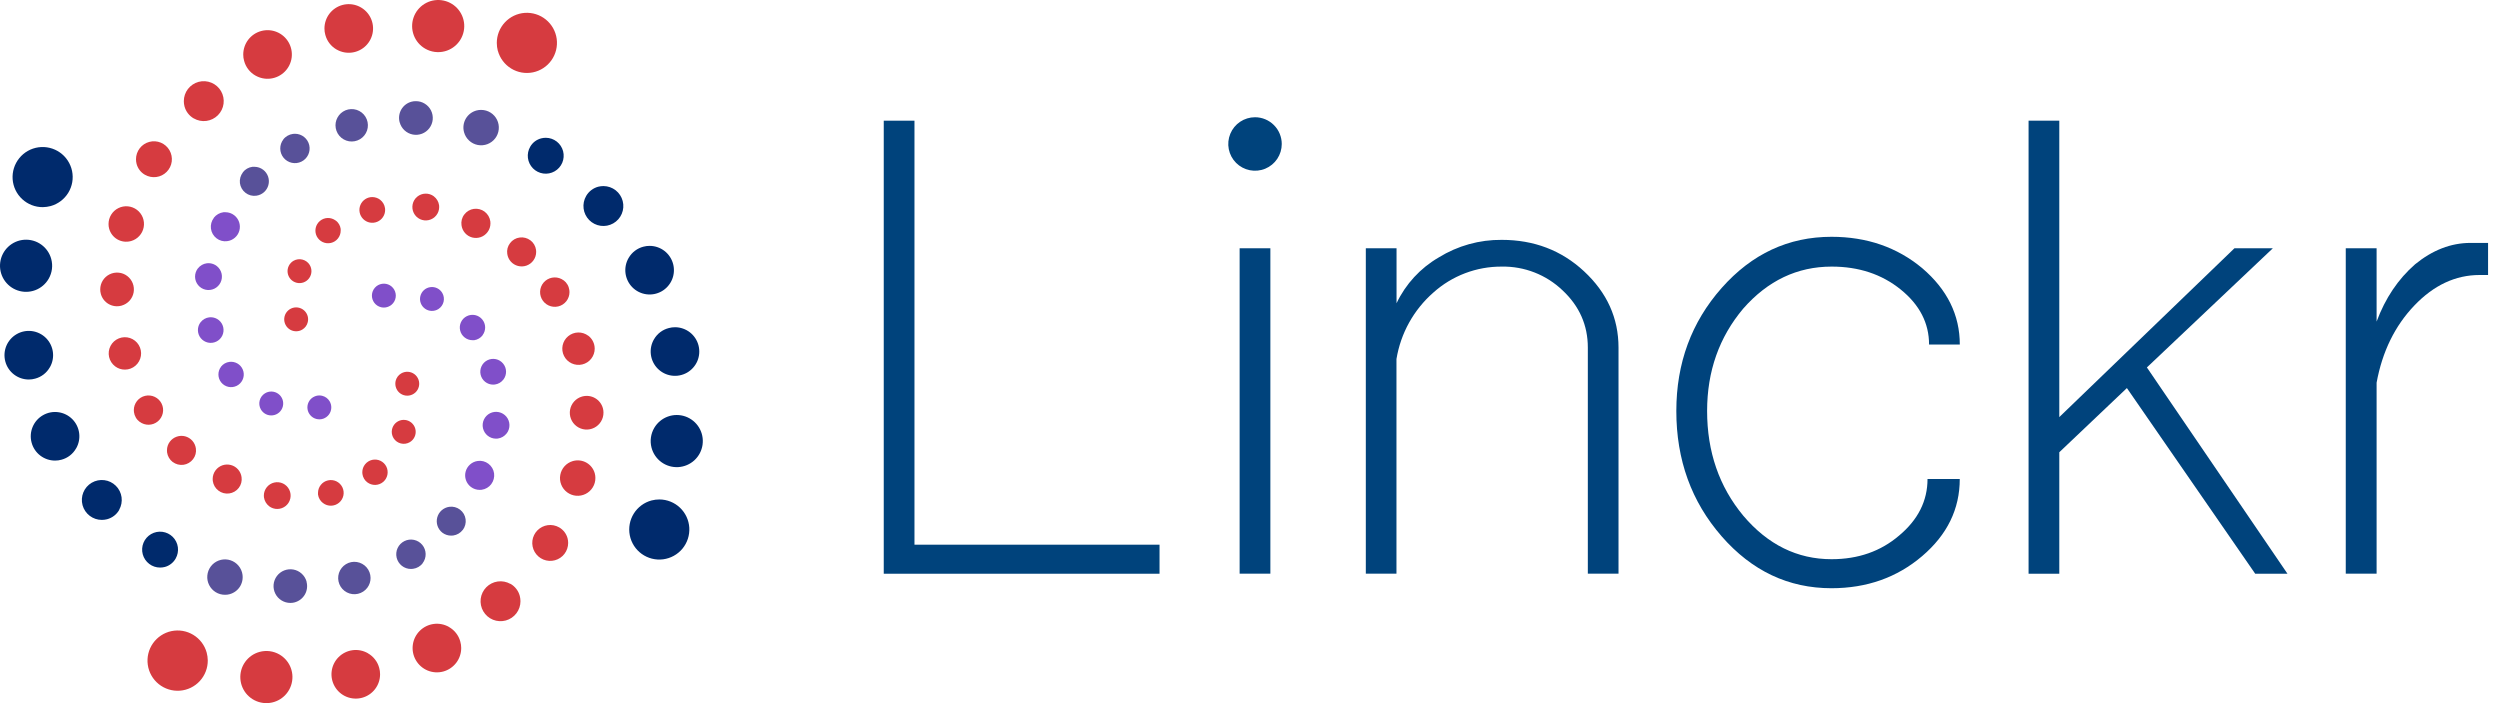 <svg width="128" height="36" viewBox="0 0 128 36" fill="none" xmlns="http://www.w3.org/2000/svg">
<path d="M10.581 33.408C10.617 33.539 10.636 33.675 10.638 33.811C10.641 34.203 10.495 34.581 10.23 34.869C9.965 35.157 9.6 35.334 9.209 35.363C8.819 35.392 8.432 35.271 8.127 35.026C7.822 34.78 7.622 34.428 7.567 34.04C7.512 33.652 7.607 33.258 7.832 32.937C8.057 32.617 8.395 32.394 8.778 32.313C9.162 32.233 9.561 32.301 9.896 32.505C10.231 32.708 10.476 33.031 10.581 33.408Z" fill="#D63B40"/>
<path d="M14.305 33.508C14.572 33.663 14.778 33.904 14.887 34.193C14.997 34.482 15.002 34.8 14.903 35.092C14.805 35.385 14.608 35.634 14.346 35.798C14.084 35.961 13.773 36.029 13.467 35.989C13.161 35.949 12.878 35.804 12.666 35.58C12.455 35.355 12.328 35.063 12.307 34.755C12.286 34.447 12.373 34.141 12.552 33.89C12.732 33.639 12.992 33.457 13.291 33.377C13.46 33.331 13.637 33.319 13.811 33.341C13.985 33.364 14.153 33.421 14.305 33.508Z" fill="#D63B40"/>
<path d="M18.835 33.447C18.977 33.527 19.101 33.634 19.2 33.763C19.3 33.891 19.373 34.038 19.415 34.195C19.445 34.301 19.46 34.41 19.46 34.52C19.461 34.794 19.372 35.061 19.205 35.279C19.039 35.497 18.806 35.654 18.541 35.725C18.276 35.797 17.995 35.779 17.742 35.675C17.488 35.571 17.276 35.385 17.139 35.148C17.002 34.911 16.946 34.635 16.982 34.363C17.017 34.091 17.141 33.839 17.335 33.645C17.529 33.451 17.781 33.326 18.053 33.29C18.325 33.254 18.601 33.309 18.838 33.446L18.835 33.447Z" fill="#D63B40"/>
<path d="M22.989 32.103C23.13 32.183 23.254 32.29 23.354 32.419C23.453 32.547 23.526 32.694 23.568 32.851C23.599 32.957 23.614 33.067 23.614 33.177C23.615 33.451 23.525 33.718 23.359 33.935C23.192 34.153 22.959 34.31 22.694 34.382C22.43 34.453 22.149 34.435 21.895 34.331C21.642 34.226 21.43 34.041 21.293 33.804C21.155 33.567 21.1 33.291 21.136 33.019C21.171 32.747 21.295 32.495 21.489 32.301C21.683 32.107 21.935 31.982 22.207 31.946C22.478 31.91 22.754 31.965 22.992 32.102L22.989 32.103Z" fill="#D63B40"/>
<path d="M26.134 29.89C26.252 29.957 26.354 30.046 26.436 30.153C26.519 30.26 26.579 30.382 26.613 30.512C26.635 30.6 26.647 30.689 26.648 30.779C26.649 31.004 26.576 31.223 26.44 31.401C26.304 31.58 26.113 31.709 25.896 31.769C25.679 31.828 25.449 31.814 25.241 31.73C25.033 31.645 24.858 31.494 24.745 31.3C24.631 31.106 24.585 30.88 24.612 30.657C24.64 30.434 24.741 30.227 24.898 30.067C25.056 29.907 25.262 29.803 25.484 29.772C25.707 29.741 25.933 29.784 26.129 29.894L26.134 29.89Z" fill="#D63B40"/>
<path d="M28.628 27.001C28.733 27.061 28.825 27.141 28.899 27.237C28.973 27.332 29.027 27.442 29.059 27.558C29.079 27.637 29.09 27.717 29.09 27.798C29.09 28 29.023 28.197 28.901 28.357C28.778 28.518 28.605 28.634 28.41 28.686C28.215 28.739 28.008 28.726 27.821 28.649C27.634 28.572 27.478 28.435 27.376 28.261C27.275 28.086 27.234 27.882 27.259 27.682C27.285 27.481 27.377 27.295 27.519 27.151C27.662 27.008 27.847 26.916 28.048 26.888C28.248 26.861 28.452 26.901 28.627 27.001H28.628Z" fill="#D63B40"/>
<path d="M30.453 24.237C30.474 24.314 30.485 24.394 30.484 24.474C30.485 24.643 30.439 24.808 30.35 24.952C30.262 25.096 30.136 25.212 29.985 25.288C29.835 25.364 29.666 25.396 29.498 25.382C29.33 25.367 29.17 25.306 29.035 25.205C28.9 25.104 28.795 24.967 28.734 24.81C28.672 24.653 28.655 24.482 28.686 24.317C28.716 24.151 28.792 23.996 28.905 23.871C29.018 23.746 29.163 23.655 29.325 23.608L29.347 23.602C29.578 23.54 29.824 23.572 30.031 23.691C30.238 23.81 30.39 24.006 30.453 24.237Z" fill="#D63B40"/>
<path d="M30.868 20.901C30.889 20.975 30.899 21.051 30.898 21.128C30.899 21.288 30.855 21.445 30.771 21.582C30.688 21.719 30.567 21.83 30.424 21.902C30.281 21.974 30.12 22.005 29.961 21.991C29.801 21.977 29.648 21.918 29.52 21.822C29.391 21.726 29.292 21.596 29.234 21.447C29.175 21.297 29.16 21.135 29.188 20.977C29.217 20.819 29.29 20.673 29.397 20.554C29.505 20.435 29.643 20.348 29.798 20.304L29.817 20.299C30.037 20.24 30.27 20.27 30.467 20.383C30.664 20.496 30.808 20.682 30.868 20.901Z" fill="#D63B40"/>
<path d="M30.119 17.187C30.206 17.253 30.28 17.336 30.335 17.431C30.39 17.525 30.426 17.63 30.441 17.738C30.446 17.776 30.449 17.813 30.449 17.851C30.449 18.038 30.386 18.22 30.27 18.367C30.155 18.514 29.992 18.617 29.81 18.66C29.628 18.703 29.437 18.683 29.268 18.604C29.098 18.525 28.96 18.391 28.877 18.223C28.793 18.056 28.769 17.865 28.807 17.682C28.846 17.499 28.945 17.334 29.089 17.215C29.233 17.095 29.413 17.028 29.6 17.023C29.787 17.019 29.97 17.078 30.119 17.19V17.187Z" fill="#D63B40"/>
<path d="M28.86 14.352C28.939 14.411 29.005 14.486 29.055 14.572C29.105 14.657 29.137 14.752 29.15 14.85C29.155 14.884 29.158 14.919 29.158 14.954C29.159 15.123 29.102 15.289 28.997 15.422C28.892 15.556 28.745 15.65 28.58 15.689C28.415 15.728 28.241 15.711 28.087 15.639C27.933 15.567 27.808 15.445 27.732 15.293C27.656 15.141 27.634 14.968 27.668 14.802C27.703 14.636 27.793 14.486 27.924 14.377C28.055 14.269 28.218 14.208 28.388 14.204C28.558 14.2 28.724 14.254 28.86 14.356V14.352Z" fill="#D63B40"/>
<path d="M27.155 12.302C27.233 12.36 27.299 12.434 27.349 12.518C27.399 12.603 27.432 12.696 27.445 12.793C27.445 12.827 27.451 12.862 27.452 12.897C27.452 13.059 27.4 13.216 27.302 13.345C27.214 13.463 27.092 13.551 26.953 13.6C26.814 13.648 26.664 13.654 26.522 13.617C26.379 13.58 26.251 13.502 26.153 13.392C26.055 13.282 25.992 13.145 25.972 12.999C25.957 12.903 25.962 12.804 25.986 12.709C26.011 12.615 26.055 12.526 26.115 12.449C26.173 12.37 26.247 12.304 26.331 12.255C26.416 12.205 26.509 12.173 26.607 12.161C26.801 12.134 26.998 12.186 27.155 12.304" fill="#D63B40"/>
<path d="M24.816 10.84C24.974 10.96 25.077 11.137 25.105 11.333C25.105 11.366 25.111 11.4 25.111 11.437C25.112 11.598 25.06 11.755 24.962 11.883C24.874 12.002 24.752 12.092 24.612 12.141C24.472 12.19 24.321 12.196 24.177 12.159C24.034 12.121 23.905 12.041 23.808 11.93C23.71 11.818 23.648 11.68 23.629 11.533C23.615 11.436 23.62 11.338 23.644 11.243C23.669 11.148 23.712 11.059 23.773 10.982C23.831 10.904 23.905 10.838 23.989 10.789C24.074 10.739 24.167 10.707 24.264 10.694C24.459 10.668 24.656 10.72 24.814 10.837" fill="#D63B40"/>
<path d="M22.214 10.054C22.359 10.164 22.456 10.328 22.481 10.508C22.481 10.54 22.486 10.572 22.486 10.602C22.486 10.756 22.433 10.906 22.337 11.027C22.241 11.149 22.106 11.233 21.956 11.268C21.805 11.304 21.647 11.287 21.507 11.221C21.367 11.155 21.254 11.044 21.185 10.905C21.116 10.767 21.096 10.609 21.128 10.457C21.16 10.306 21.242 10.17 21.362 10.071C21.481 9.973 21.63 9.917 21.784 9.914C21.939 9.91 22.09 9.959 22.214 10.052V10.054Z" fill="#D63B40"/>
<path d="M19.458 10.224C19.597 10.33 19.689 10.487 19.713 10.66C19.713 10.69 19.718 10.719 19.719 10.749C19.719 10.88 19.68 11.007 19.607 11.115C19.535 11.223 19.432 11.307 19.311 11.357C19.191 11.407 19.058 11.419 18.93 11.394C18.803 11.368 18.686 11.305 18.594 11.213C18.502 11.12 18.439 11.003 18.414 10.875C18.389 10.747 18.402 10.615 18.453 10.495C18.503 10.374 18.588 10.272 18.696 10.2C18.805 10.127 18.932 10.089 19.062 10.09C19.205 10.091 19.344 10.138 19.458 10.223V10.224Z" fill="#D63B40"/>
<path d="M17.19 11.29C17.259 11.342 17.316 11.406 17.36 11.48C17.403 11.554 17.431 11.635 17.443 11.72C17.443 11.751 17.443 11.782 17.443 11.81C17.443 11.956 17.393 12.097 17.302 12.211C17.211 12.325 17.085 12.405 16.943 12.438C16.801 12.471 16.652 12.456 16.52 12.393C16.388 12.331 16.281 12.226 16.216 12.096C16.151 11.965 16.133 11.816 16.163 11.674C16.193 11.531 16.271 11.403 16.383 11.31C16.495 11.217 16.636 11.164 16.781 11.161C16.927 11.158 17.07 11.204 17.186 11.292L17.19 11.29Z" fill="#D63B40"/>
<path d="M15.849 13.552C15.915 13.655 15.949 13.775 15.946 13.898C15.943 14.02 15.903 14.138 15.832 14.238C15.762 14.338 15.662 14.414 15.548 14.457C15.433 14.499 15.309 14.507 15.19 14.478C15.071 14.449 14.963 14.385 14.881 14.295C14.799 14.204 14.746 14.091 14.728 13.97C14.711 13.849 14.73 13.726 14.784 13.616C14.837 13.506 14.922 13.414 15.028 13.353C15.165 13.275 15.326 13.251 15.478 13.289C15.631 13.326 15.764 13.42 15.849 13.552Z" fill="#D63B40"/>
<path d="M15.687 16.034C15.744 16.128 15.775 16.235 15.775 16.345C15.775 16.395 15.769 16.444 15.758 16.491C15.74 16.571 15.706 16.645 15.658 16.711C15.61 16.777 15.549 16.832 15.479 16.874C15.376 16.937 15.256 16.967 15.135 16.961C15.014 16.956 14.898 16.915 14.8 16.843C14.703 16.771 14.629 16.672 14.588 16.558C14.547 16.445 14.54 16.321 14.569 16.204C14.598 16.086 14.661 15.98 14.751 15.898C14.84 15.817 14.951 15.764 15.071 15.745C15.19 15.727 15.313 15.745 15.422 15.796C15.532 15.847 15.624 15.93 15.687 16.033V16.034Z" fill="#D63B40"/>
<path d="M33.359 25.623C33.491 25.589 33.627 25.572 33.764 25.572C34.154 25.574 34.529 25.724 34.813 25.992C35.097 26.261 35.268 26.627 35.292 27.017C35.315 27.406 35.19 27.791 34.941 28.092C34.692 28.392 34.338 28.587 33.951 28.637C33.564 28.687 33.172 28.587 32.855 28.359C32.538 28.131 32.32 27.79 32.245 27.407C32.17 27.024 32.243 26.627 32.45 26.295C32.657 25.964 32.982 25.724 33.359 25.623Z" fill="#002A6C"/>
<path d="M33.5 21.904C33.657 21.639 33.902 21.435 34.192 21.329C34.482 21.223 34.8 21.221 35.091 21.323C35.382 21.425 35.629 21.625 35.79 21.889C35.95 22.153 36.014 22.464 35.971 22.77C35.928 23.076 35.78 23.357 35.553 23.566C35.325 23.775 35.033 23.898 34.724 23.916C34.416 23.933 34.111 23.843 33.862 23.661C33.613 23.479 33.434 23.215 33.357 22.916C33.313 22.747 33.303 22.57 33.328 22.396C33.352 22.222 33.411 22.055 33.5 21.904Z" fill="#002A6C"/>
<path d="M33.487 17.368C33.568 17.227 33.677 17.104 33.806 17.006C33.936 16.908 34.084 16.837 34.241 16.797C34.347 16.767 34.457 16.753 34.567 16.754C34.841 16.756 35.106 16.848 35.323 17.016C35.539 17.184 35.694 17.419 35.763 17.684C35.832 17.949 35.812 18.23 35.706 18.483C35.599 18.735 35.412 18.945 35.174 19.081C34.935 19.216 34.659 19.269 34.388 19.231C34.116 19.194 33.865 19.067 33.673 18.872C33.48 18.677 33.358 18.424 33.324 18.152C33.29 17.88 33.347 17.604 33.486 17.368H33.487Z" fill="#002A6C"/>
<path d="M32.189 13.202C32.271 13.061 32.379 12.938 32.509 12.84C32.638 12.742 32.786 12.671 32.943 12.63C33.049 12.601 33.159 12.587 33.269 12.589C33.543 12.591 33.809 12.683 34.025 12.851C34.241 13.02 34.396 13.255 34.465 13.52C34.534 13.785 34.514 14.066 34.407 14.318C34.3 14.57 34.113 14.781 33.875 14.916C33.636 15.051 33.36 15.104 33.089 15.066C32.817 15.028 32.566 14.902 32.373 14.706C32.181 14.511 32.059 14.257 32.025 13.985C31.992 13.713 32.049 13.438 32.188 13.202H32.189Z" fill="#002A6C"/>
<path d="M30.013 10.03C30.081 9.914 30.17 9.813 30.277 9.732C30.384 9.651 30.506 9.592 30.636 9.558C30.723 9.537 30.812 9.527 30.902 9.527C31.127 9.529 31.345 9.605 31.522 9.743C31.699 9.882 31.826 10.075 31.882 10.292C31.939 10.51 31.922 10.74 31.834 10.947C31.747 11.154 31.593 11.326 31.398 11.437C31.202 11.548 30.976 11.592 30.753 11.561C30.53 11.53 30.324 11.426 30.166 11.266C30.009 11.106 29.908 10.899 29.88 10.675C29.852 10.452 29.899 10.226 30.012 10.032L30.013 10.03Z" fill="#002A6C"/>
<path d="M27.149 7.508C27.209 7.404 27.29 7.312 27.386 7.239C27.483 7.167 27.593 7.114 27.71 7.084C27.788 7.064 27.869 7.054 27.949 7.055C28.151 7.056 28.347 7.125 28.507 7.249C28.666 7.374 28.78 7.547 28.831 7.743C28.882 7.939 28.866 8.146 28.788 8.332C28.709 8.518 28.571 8.673 28.395 8.773C28.219 8.873 28.015 8.912 27.815 8.884C27.614 8.856 27.429 8.763 27.287 8.619C27.145 8.475 27.055 8.288 27.029 8.087C27.005 7.887 27.046 7.683 27.149 7.509V7.508Z" fill="#002A6C"/>
<path d="M24.401 5.656C24.479 5.635 24.559 5.625 24.639 5.627C24.808 5.628 24.973 5.676 25.116 5.765C25.259 5.855 25.374 5.982 25.448 6.134C25.522 6.285 25.553 6.454 25.536 6.622C25.52 6.79 25.457 6.95 25.354 7.084C25.252 7.218 25.114 7.32 24.957 7.38C24.799 7.44 24.628 7.455 24.462 7.423C24.297 7.391 24.143 7.314 24.02 7.199C23.896 7.085 23.806 6.938 23.761 6.776L23.755 6.754C23.695 6.523 23.73 6.277 23.851 6.071C23.972 5.865 24.17 5.716 24.401 5.656Z" fill="#585199"/>
<path d="M21.07 5.207C21.143 5.187 21.22 5.178 21.296 5.18C21.456 5.179 21.614 5.224 21.75 5.309C21.887 5.393 21.997 5.514 22.069 5.658C22.14 5.802 22.17 5.963 22.155 6.123C22.14 6.283 22.08 6.435 21.983 6.563C21.886 6.691 21.755 6.789 21.605 6.847C21.454 6.904 21.291 6.918 21.134 6.888C20.976 6.857 20.83 6.784 20.712 6.674C20.594 6.565 20.509 6.426 20.466 6.271C20.462 6.262 20.459 6.253 20.457 6.244C20.402 6.025 20.436 5.794 20.55 5.599C20.665 5.405 20.852 5.264 21.07 5.207Z" fill="#585199"/>
<path d="M17.347 5.912C17.467 5.755 17.638 5.646 17.83 5.604C18.023 5.563 18.223 5.59 18.397 5.683C18.571 5.775 18.706 5.927 18.778 6.11C18.851 6.293 18.856 6.496 18.793 6.682C18.729 6.868 18.602 7.026 18.433 7.127C18.264 7.228 18.065 7.266 17.871 7.234C17.676 7.201 17.5 7.101 17.373 6.951C17.246 6.8 17.177 6.61 17.177 6.413C17.178 6.231 17.239 6.056 17.349 5.912H17.347Z" fill="#585199"/>
<path d="M14.502 7.142C14.562 7.063 14.638 6.998 14.723 6.949C14.809 6.899 14.904 6.868 15.003 6.855C15.037 6.851 15.072 6.849 15.106 6.849C15.276 6.85 15.44 6.909 15.572 7.015C15.704 7.121 15.797 7.269 15.834 7.435C15.872 7.6 15.852 7.773 15.779 7.926C15.706 8.079 15.583 8.203 15.43 8.277C15.278 8.351 15.105 8.372 14.939 8.335C14.773 8.299 14.625 8.207 14.518 8.076C14.411 7.944 14.351 7.78 14.349 7.611C14.347 7.441 14.402 7.276 14.506 7.142H14.502Z" fill="#585199"/>
<path d="M12.432 8.824C12.491 8.746 12.566 8.681 12.651 8.632C12.736 8.584 12.829 8.552 12.926 8.54C12.96 8.54 12.995 8.54 13.03 8.54C13.191 8.541 13.348 8.595 13.476 8.693C13.593 8.783 13.68 8.905 13.728 9.045C13.775 9.185 13.78 9.335 13.741 9.477C13.703 9.619 13.623 9.747 13.512 9.844C13.401 9.941 13.263 10.002 13.117 10.021C13.02 10.034 12.921 10.028 12.827 10.002C12.733 9.977 12.644 9.932 12.568 9.871C12.49 9.812 12.425 9.737 12.377 9.652C12.328 9.567 12.297 9.474 12.284 9.377C12.261 9.182 12.314 8.985 12.434 8.829" fill="#585199"/>
<path d="M10.947 11.15C11.069 10.994 11.247 10.892 11.443 10.866C11.476 10.866 11.51 10.866 11.547 10.866C11.708 10.867 11.865 10.921 11.993 11.021C12.109 11.111 12.196 11.233 12.243 11.373C12.29 11.512 12.295 11.662 12.256 11.804C12.218 11.946 12.138 12.074 12.027 12.17C11.916 12.267 11.779 12.329 11.633 12.347C11.536 12.361 11.437 12.355 11.343 12.329C11.248 12.304 11.16 12.259 11.083 12.199C11.006 12.139 10.941 12.065 10.892 11.98C10.844 11.895 10.812 11.802 10.8 11.705C10.788 11.608 10.794 11.51 10.82 11.415C10.846 11.321 10.889 11.233 10.949 11.156" fill="#804FC9"/>
<path d="M10.133 13.742C10.188 13.67 10.256 13.61 10.335 13.565C10.414 13.52 10.5 13.491 10.59 13.48C10.621 13.48 10.652 13.474 10.683 13.474C10.838 13.476 10.988 13.53 11.108 13.628C11.229 13.726 11.312 13.861 11.346 14.012C11.38 14.164 11.361 14.322 11.294 14.461C11.226 14.601 11.114 14.713 10.975 14.781C10.835 14.848 10.677 14.867 10.526 14.833C10.374 14.8 10.239 14.716 10.141 14.595C10.043 14.475 9.989 14.325 9.987 14.171C9.985 14.016 10.036 13.865 10.13 13.742H10.133Z" fill="#804FC9"/>
<path d="M10.272 16.498C10.325 16.429 10.391 16.372 10.466 16.329C10.541 16.286 10.624 16.259 10.71 16.248C10.739 16.245 10.769 16.243 10.799 16.243C10.947 16.245 11.089 16.297 11.204 16.39C11.319 16.484 11.398 16.613 11.43 16.757C11.462 16.902 11.444 17.053 11.38 17.186C11.315 17.319 11.208 17.426 11.075 17.49C10.941 17.555 10.79 17.572 10.646 17.54C10.502 17.508 10.373 17.427 10.279 17.313C10.186 17.198 10.135 17.055 10.133 16.907C10.131 16.759 10.179 16.615 10.27 16.498H10.272Z" fill="#804FC9"/>
<path d="M11.313 18.776C11.365 18.709 11.431 18.652 11.505 18.609C11.579 18.567 11.661 18.539 11.746 18.529C11.777 18.529 11.807 18.523 11.836 18.523C11.982 18.524 12.124 18.575 12.238 18.666C12.353 18.758 12.432 18.886 12.465 19.029C12.497 19.171 12.481 19.321 12.417 19.453C12.354 19.585 12.248 19.692 12.117 19.756C11.985 19.82 11.835 19.838 11.693 19.807C11.55 19.775 11.421 19.697 11.329 19.583C11.236 19.47 11.185 19.328 11.183 19.182C11.181 19.035 11.228 18.892 11.318 18.776H11.313Z" fill="#804FC9"/>
<path d="M13.562 20.141C13.665 20.076 13.786 20.043 13.908 20.047C14.031 20.051 14.149 20.092 14.248 20.164C14.347 20.236 14.422 20.336 14.464 20.451C14.505 20.566 14.511 20.691 14.481 20.809C14.451 20.928 14.386 21.035 14.295 21.116C14.203 21.197 14.09 21.249 13.968 21.265C13.847 21.281 13.724 21.261 13.614 21.206C13.505 21.151 13.414 21.065 13.354 20.958C13.277 20.822 13.256 20.66 13.295 20.508C13.333 20.356 13.429 20.224 13.562 20.141Z" fill="#804FC9"/>
<path d="M16.043 20.332C16.137 20.276 16.244 20.246 16.354 20.247C16.403 20.247 16.452 20.253 16.5 20.266C16.578 20.285 16.652 20.32 16.717 20.368C16.781 20.416 16.836 20.476 16.877 20.546C16.939 20.65 16.968 20.77 16.962 20.891C16.955 21.012 16.913 21.128 16.841 21.225C16.768 21.322 16.669 21.395 16.555 21.436C16.44 21.476 16.317 21.481 16.2 21.451C16.082 21.422 15.976 21.358 15.896 21.267C15.815 21.177 15.762 21.065 15.745 20.945C15.728 20.826 15.746 20.703 15.799 20.594C15.851 20.485 15.934 20.394 16.039 20.332H16.043Z" fill="#804FC9"/>
<path d="M2.594 10.55C2.462 10.585 2.327 10.604 2.191 10.606C1.8 10.608 1.423 10.461 1.137 10.196C0.85 9.931 0.675 9.567 0.647 9.177C0.62 8.787 0.741 8.402 0.987 8.098C1.232 7.795 1.584 7.596 1.971 7.542C2.358 7.489 2.751 7.584 3.07 7.809C3.389 8.034 3.61 8.372 3.69 8.755C3.769 9.137 3.7 9.535 3.496 9.869C3.293 10.202 2.97 10.446 2.594 10.55Z" fill="#002A6C"/>
<path d="M2.492 14.273C2.338 14.541 2.095 14.747 1.807 14.856C1.518 14.965 1.2 14.971 0.908 14.872C0.615 14.773 0.366 14.576 0.202 14.314C0.039 14.052 -0.029 13.742 0.011 13.435C0.051 13.129 0.196 12.846 0.42 12.635C0.645 12.423 0.937 12.296 1.245 12.275C1.553 12.255 1.859 12.341 2.11 12.521C2.361 12.7 2.543 12.961 2.623 13.259C2.669 13.428 2.681 13.605 2.659 13.779C2.636 13.953 2.579 14.121 2.492 14.273Z" fill="#002A6C"/>
<path d="M2.551 18.805C2.471 18.947 2.364 19.071 2.235 19.171C2.107 19.27 1.96 19.343 1.803 19.385C1.697 19.415 1.588 19.431 1.478 19.431C1.204 19.432 0.937 19.342 0.719 19.176C0.501 19.01 0.344 18.776 0.273 18.512C0.201 18.247 0.219 17.966 0.323 17.712C0.428 17.459 0.613 17.247 0.85 17.11C1.087 16.972 1.363 16.917 1.635 16.952C1.907 16.988 2.159 17.112 2.353 17.305C2.547 17.499 2.672 17.751 2.708 18.023C2.744 18.295 2.689 18.571 2.552 18.808L2.551 18.805Z" fill="#002A6C"/>
<path d="M3.896 22.957C3.816 23.099 3.709 23.223 3.581 23.322C3.452 23.422 3.305 23.495 3.148 23.537C3.042 23.567 2.933 23.582 2.823 23.582C2.548 23.583 2.282 23.493 2.064 23.327C1.846 23.161 1.689 22.927 1.618 22.662C1.546 22.398 1.564 22.117 1.669 21.863C1.773 21.61 1.958 21.398 2.196 21.261C2.433 21.123 2.709 21.068 2.98 21.104C3.252 21.139 3.505 21.264 3.699 21.457C3.893 21.651 4.017 21.903 4.053 22.175C4.089 22.447 4.034 22.723 3.897 22.96L3.896 22.957Z" fill="#002A6C"/>
<path d="M6.105 26.106C6.038 26.223 5.949 26.326 5.842 26.408C5.735 26.49 5.613 26.55 5.482 26.585C5.396 26.607 5.306 26.618 5.217 26.619C4.992 26.62 4.774 26.547 4.595 26.411C4.416 26.275 4.287 26.084 4.227 25.867C4.168 25.651 4.182 25.42 4.266 25.212C4.351 25.004 4.502 24.83 4.696 24.716C4.89 24.603 5.116 24.556 5.339 24.584C5.562 24.611 5.769 24.712 5.929 24.87C6.089 25.027 6.193 25.233 6.224 25.456C6.255 25.678 6.212 25.905 6.102 26.101L6.105 26.106Z" fill="#002A6C"/>
<path d="M8.994 28.598C8.934 28.703 8.855 28.795 8.759 28.869C8.664 28.944 8.555 28.998 8.438 29.029C8.36 29.049 8.279 29.059 8.198 29.059C7.996 29.06 7.799 28.994 7.639 28.871C7.478 28.748 7.362 28.576 7.309 28.381C7.256 28.186 7.269 27.978 7.346 27.791C7.423 27.604 7.56 27.448 7.734 27.346C7.909 27.245 8.113 27.203 8.313 27.229C8.514 27.255 8.7 27.346 8.844 27.488C8.987 27.631 9.08 27.817 9.107 28.017C9.134 28.218 9.094 28.421 8.994 28.597V28.598Z" fill="#002A6C"/>
<path d="M11.76 30.422C11.683 30.444 11.602 30.454 11.522 30.453C11.353 30.454 11.188 30.408 11.044 30.32C10.9 30.231 10.784 30.105 10.708 29.954C10.632 29.804 10.6 29.635 10.615 29.467C10.63 29.299 10.691 29.138 10.792 29.003C10.893 28.868 11.03 28.764 11.187 28.703C11.344 28.641 11.515 28.625 11.681 28.655C11.847 28.686 12.001 28.762 12.126 28.875C12.251 28.988 12.342 29.134 12.389 29.296C12.391 29.303 12.393 29.309 12.394 29.317C12.456 29.547 12.424 29.793 12.306 30C12.187 30.208 11.991 30.359 11.76 30.422Z" fill="#585199"/>
<path d="M15.096 30.84C15.023 30.86 14.947 30.87 14.871 30.87C14.711 30.871 14.553 30.827 14.417 30.743C14.28 30.66 14.169 30.54 14.097 30.396C14.025 30.253 13.994 30.093 14.008 29.933C14.022 29.773 14.081 29.621 14.177 29.492C14.273 29.364 14.402 29.265 14.552 29.206C14.701 29.148 14.863 29.132 15.021 29.16C15.179 29.189 15.325 29.261 15.444 29.369C15.563 29.476 15.65 29.615 15.695 29.769C15.694 29.776 15.694 29.783 15.695 29.79C15.753 30.009 15.723 30.242 15.61 30.439C15.497 30.636 15.31 30.78 15.091 30.84" fill="#585199"/>
<path d="M18.808 30.091C18.69 30.249 18.52 30.359 18.328 30.403C18.137 30.447 17.935 30.422 17.761 30.331C17.586 30.24 17.449 30.09 17.375 29.908C17.301 29.726 17.294 29.523 17.355 29.336C17.416 29.149 17.542 28.99 17.71 28.887C17.878 28.784 18.076 28.744 18.271 28.775C18.465 28.805 18.643 28.904 18.771 29.052C18.9 29.201 18.971 29.391 18.973 29.588C18.975 29.769 18.917 29.946 18.808 30.091Z" fill="#585199"/>
<path d="M21.645 28.832C21.586 28.912 21.511 28.978 21.425 29.028C21.34 29.078 21.245 29.11 21.147 29.123C21.113 29.128 21.078 29.131 21.044 29.131C20.874 29.132 20.709 29.075 20.575 28.97C20.442 28.865 20.348 28.718 20.308 28.553C20.269 28.387 20.286 28.214 20.358 28.06C20.43 27.906 20.552 27.781 20.704 27.705C20.856 27.629 21.029 27.606 21.195 27.641C21.361 27.676 21.511 27.766 21.62 27.897C21.728 28.028 21.789 28.191 21.793 28.361C21.797 28.531 21.744 28.697 21.641 28.832H21.645Z" fill="#585199"/>
<path d="M23.695 27.128C23.636 27.207 23.562 27.272 23.478 27.322C23.393 27.372 23.3 27.404 23.203 27.418C23.169 27.418 23.136 27.424 23.099 27.424C22.938 27.425 22.78 27.372 22.651 27.275C22.535 27.185 22.448 27.064 22.401 26.925C22.354 26.787 22.349 26.638 22.386 26.496C22.423 26.355 22.501 26.227 22.61 26.13C22.72 26.033 22.855 25.97 23 25.949C23.097 25.935 23.195 25.94 23.29 25.965C23.384 25.989 23.473 26.033 23.551 26.092C23.629 26.151 23.694 26.225 23.744 26.309C23.793 26.394 23.826 26.487 23.839 26.584C23.865 26.779 23.813 26.976 23.695 27.134" fill="#585199"/>
<path d="M25.155 24.786C25.036 24.944 24.859 25.048 24.663 25.076C24.629 25.076 24.596 25.082 24.56 25.082C24.398 25.082 24.241 25.03 24.112 24.933C23.994 24.844 23.905 24.722 23.857 24.583C23.808 24.444 23.802 24.294 23.839 24.152C23.876 24.009 23.955 23.881 24.065 23.783C24.175 23.685 24.311 23.622 24.457 23.602C24.554 23.587 24.653 23.592 24.748 23.617C24.842 23.642 24.931 23.685 25.009 23.745C25.087 23.804 25.153 23.878 25.202 23.962C25.252 24.046 25.284 24.14 25.297 24.237C25.323 24.432 25.271 24.629 25.153 24.786" fill="#804FC9"/>
<path d="M25.944 22.186C25.834 22.332 25.67 22.428 25.489 22.454C25.458 22.454 25.427 22.459 25.396 22.459C25.241 22.459 25.091 22.406 24.971 22.31C24.849 22.213 24.765 22.079 24.729 21.928C24.694 21.778 24.711 21.62 24.777 21.48C24.843 21.34 24.954 21.226 25.093 21.157C25.231 21.089 25.389 21.069 25.54 21.101C25.692 21.133 25.828 21.215 25.927 21.334C26.025 21.453 26.081 21.602 26.084 21.757C26.088 21.912 26.039 22.063 25.946 22.186H25.944Z" fill="#804FC9"/>
<path d="M25.774 19.432C25.722 19.501 25.657 19.559 25.582 19.603C25.508 19.646 25.425 19.675 25.34 19.687L25.25 19.693C25.102 19.693 24.957 19.643 24.841 19.551C24.724 19.458 24.642 19.329 24.608 19.184C24.574 19.04 24.59 18.888 24.654 18.753C24.717 18.618 24.824 18.509 24.957 18.443C25.09 18.377 25.242 18.358 25.387 18.388C25.533 18.419 25.663 18.498 25.758 18.613C25.853 18.727 25.907 18.87 25.91 19.019C25.913 19.168 25.866 19.313 25.776 19.432H25.774Z" fill="#804FC9"/>
<path d="M24.711 17.165C24.606 17.302 24.452 17.393 24.281 17.418C24.25 17.418 24.22 17.418 24.191 17.418C24.044 17.418 23.902 17.368 23.788 17.277C23.673 17.186 23.592 17.06 23.559 16.917C23.525 16.775 23.541 16.625 23.603 16.493C23.665 16.36 23.77 16.253 23.901 16.188C24.032 16.122 24.181 16.103 24.325 16.133C24.468 16.163 24.597 16.241 24.69 16.354C24.784 16.466 24.836 16.607 24.84 16.753C24.843 16.9 24.797 17.043 24.709 17.16L24.711 17.165Z" fill="#804FC9"/>
<path d="M22.447 15.823C22.343 15.889 22.223 15.922 22.101 15.919C21.979 15.916 21.86 15.877 21.761 15.805C21.661 15.734 21.585 15.635 21.543 15.521C21.5 15.406 21.493 15.281 21.522 15.162C21.551 15.044 21.615 14.936 21.705 14.854C21.796 14.772 21.909 14.719 22.03 14.702C22.151 14.684 22.274 14.704 22.384 14.757C22.494 14.811 22.586 14.896 22.647 15.002C22.725 15.139 22.748 15.3 22.711 15.453C22.674 15.605 22.579 15.738 22.447 15.823Z" fill="#804FC9"/>
<path d="M19.967 15.659C19.874 15.716 19.766 15.746 19.656 15.747C19.607 15.747 19.558 15.742 19.51 15.73C19.372 15.697 19.25 15.617 19.165 15.504C19.08 15.391 19.036 15.252 19.042 15.11C19.048 14.969 19.103 14.834 19.197 14.728C19.291 14.622 19.419 14.553 19.559 14.531C19.699 14.509 19.843 14.536 19.965 14.608C20.087 14.681 20.18 14.793 20.228 14.926C20.277 15.059 20.278 15.205 20.231 15.338C20.184 15.472 20.092 15.585 19.971 15.659H19.967Z" fill="#804FC9"/>
<path d="M25.488 2.603C25.454 2.471 25.437 2.335 25.436 2.199C25.436 1.808 25.583 1.432 25.85 1.146C26.116 0.86 26.481 0.686 26.871 0.659C27.261 0.633 27.646 0.755 27.949 1.002C28.252 1.249 28.45 1.601 28.503 1.988C28.555 2.376 28.459 2.768 28.233 3.087C28.007 3.406 27.668 3.627 27.285 3.705C26.902 3.783 26.504 3.713 26.171 3.508C25.838 3.304 25.595 2.98 25.491 2.604" fill="#D63B40"/>
<path d="M21.765 2.489C21.498 2.335 21.293 2.092 21.185 1.803C21.077 1.514 21.072 1.196 21.172 0.904C21.271 0.612 21.469 0.363 21.732 0.2C21.994 0.038 22.305 -0.029 22.611 0.012C22.917 0.052 23.199 0.198 23.41 0.423C23.621 0.649 23.747 0.941 23.767 1.249C23.787 1.557 23.699 1.862 23.519 2.113C23.339 2.364 23.078 2.545 22.78 2.624C22.61 2.67 22.433 2.681 22.259 2.658C22.085 2.635 21.917 2.578 21.765 2.489Z" fill="#D63B40"/>
<path d="M17.233 2.536C17.092 2.455 16.968 2.347 16.869 2.218C16.77 2.089 16.698 1.942 16.656 1.784C16.626 1.678 16.611 1.569 16.612 1.458C16.612 1.184 16.702 0.918 16.868 0.7C17.035 0.483 17.269 0.326 17.533 0.255C17.798 0.184 18.079 0.202 18.332 0.307C18.585 0.412 18.797 0.597 18.934 0.834C19.071 1.072 19.126 1.347 19.09 1.619C19.055 1.891 18.93 2.143 18.737 2.337C18.543 2.531 18.291 2.655 18.019 2.691C17.747 2.727 17.471 2.672 17.234 2.535L17.233 2.536Z" fill="#D63B40"/>
<path d="M13.075 3.867C12.934 3.787 12.811 3.679 12.712 3.55C12.613 3.421 12.54 3.274 12.499 3.117C12.468 3.011 12.453 2.902 12.454 2.792C12.454 2.517 12.544 2.251 12.71 2.033C12.877 1.815 13.11 1.659 13.375 1.588C13.639 1.516 13.92 1.534 14.174 1.639C14.427 1.743 14.639 1.929 14.776 2.166C14.913 2.403 14.968 2.679 14.933 2.951C14.897 3.223 14.773 3.475 14.579 3.669C14.385 3.863 14.133 3.987 13.861 4.023C13.59 4.059 13.314 4.004 13.076 3.867H13.075Z" fill="#D63B40"/>
<path d="M9.922 6.065C9.805 5.998 9.703 5.909 9.621 5.802C9.539 5.695 9.479 5.573 9.445 5.443C9.423 5.356 9.412 5.267 9.412 5.178C9.412 4.953 9.486 4.734 9.623 4.556C9.76 4.378 9.952 4.25 10.169 4.191C10.386 4.133 10.617 4.149 10.824 4.235C11.032 4.321 11.206 4.473 11.318 4.668C11.43 4.862 11.475 5.089 11.446 5.312C11.417 5.534 11.315 5.741 11.156 5.9C10.997 6.059 10.79 6.162 10.567 6.191C10.344 6.221 10.118 6.176 9.923 6.063L9.922 6.065Z" fill="#D63B40"/>
<path d="M7.421 8.949C7.316 8.889 7.224 8.809 7.151 8.713C7.077 8.617 7.024 8.508 6.993 8.391C6.973 8.313 6.963 8.233 6.963 8.152C6.963 7.95 7.03 7.753 7.153 7.593C7.276 7.432 7.448 7.317 7.644 7.265C7.839 7.212 8.046 7.226 8.233 7.303C8.42 7.381 8.576 7.517 8.677 7.692C8.778 7.867 8.819 8.071 8.793 8.272C8.767 8.472 8.675 8.658 8.532 8.801C8.389 8.945 8.203 9.037 8.003 9.063C7.802 9.09 7.599 9.05 7.423 8.949H7.421Z" fill="#D63B40"/>
<path d="M5.588 11.708C5.567 11.631 5.556 11.551 5.557 11.471C5.557 11.302 5.603 11.136 5.692 10.992C5.78 10.848 5.907 10.732 6.058 10.657C6.209 10.581 6.379 10.549 6.547 10.564C6.715 10.58 6.876 10.642 7.011 10.743C7.146 10.845 7.249 10.982 7.311 11.139C7.372 11.297 7.388 11.468 7.357 11.634C7.326 11.8 7.249 11.955 7.135 12.079C7.021 12.204 6.875 12.295 6.713 12.341L6.692 12.346C6.461 12.407 6.215 12.375 6.008 12.255C5.802 12.136 5.651 11.939 5.588 11.708Z" fill="#D63B40"/>
<path d="M5.162 15.043C5.141 14.969 5.131 14.893 5.132 14.817C5.132 14.656 5.177 14.499 5.261 14.363C5.346 14.227 5.467 14.117 5.61 14.046C5.754 13.975 5.914 13.945 6.074 13.96C6.233 13.974 6.385 14.033 6.513 14.13C6.641 14.227 6.739 14.357 6.797 14.506C6.855 14.656 6.87 14.818 6.841 14.976C6.812 15.133 6.739 15.28 6.631 15.398C6.523 15.516 6.384 15.602 6.23 15.646L6.209 15.652C5.99 15.71 5.757 15.679 5.56 15.565C5.364 15.452 5.221 15.265 5.162 15.046" fill="#D63B40"/>
<path d="M5.897 18.759C5.739 18.64 5.629 18.47 5.585 18.278C5.542 18.086 5.568 17.885 5.659 17.711C5.75 17.536 5.901 17.4 6.083 17.326C6.265 17.252 6.468 17.245 6.655 17.307C6.842 17.369 7.001 17.495 7.103 17.663C7.206 17.831 7.245 18.03 7.214 18.225C7.183 18.419 7.084 18.596 6.935 18.724C6.786 18.853 6.596 18.924 6.399 18.924C6.218 18.926 6.041 18.868 5.897 18.759Z" fill="#D63B40"/>
<path d="M7.149 21.598C7.07 21.539 7.003 21.464 6.954 21.378C6.904 21.293 6.872 21.198 6.859 21.1C6.854 21.065 6.852 21.031 6.852 20.996C6.852 20.827 6.91 20.663 7.015 20.53C7.12 20.398 7.267 20.305 7.431 20.267C7.596 20.228 7.769 20.247 7.922 20.319C8.075 20.391 8.199 20.512 8.274 20.664C8.349 20.815 8.371 20.988 8.335 21.153C8.3 21.318 8.21 21.467 8.08 21.575C7.949 21.683 7.787 21.743 7.618 21.747C7.449 21.75 7.283 21.696 7.149 21.594V21.598Z" fill="#D63B40"/>
<path d="M8.842 23.655C8.685 23.535 8.581 23.357 8.554 23.161C8.554 23.128 8.549 23.094 8.549 23.057C8.548 22.896 8.601 22.738 8.699 22.61C8.788 22.493 8.91 22.405 9.049 22.357C9.188 22.309 9.339 22.303 9.481 22.34C9.623 22.378 9.751 22.457 9.849 22.567C9.946 22.677 10.009 22.814 10.029 22.96C10.043 23.057 10.038 23.156 10.013 23.25C9.988 23.345 9.944 23.433 9.884 23.511C9.824 23.589 9.75 23.654 9.666 23.703C9.581 23.753 9.488 23.785 9.391 23.798C9.196 23.823 8.999 23.771 8.842 23.653" fill="#D63B40"/>
<path d="M11.183 25.119C11.105 25.06 11.039 24.986 10.99 24.902C10.941 24.817 10.909 24.724 10.895 24.627C10.895 24.593 10.889 24.559 10.889 24.523C10.889 24.362 10.942 24.205 11.04 24.076C11.129 23.959 11.251 23.871 11.39 23.823C11.53 23.776 11.68 23.771 11.823 23.809C11.965 23.847 12.093 23.926 12.19 24.037C12.287 24.148 12.349 24.285 12.368 24.431C12.382 24.527 12.377 24.626 12.352 24.721C12.328 24.815 12.284 24.904 12.224 24.981C12.104 25.137 11.927 25.239 11.732 25.265C11.537 25.291 11.339 25.239 11.183 25.119Z" fill="#D63B40"/>
<path d="M13.78 25.918C13.635 25.807 13.54 25.643 13.514 25.462C13.514 25.431 13.509 25.399 13.509 25.369C13.51 25.215 13.564 25.065 13.66 24.945C13.757 24.824 13.891 24.74 14.042 24.706C14.193 24.671 14.35 24.689 14.49 24.755C14.629 24.822 14.742 24.933 14.81 25.072C14.878 25.21 14.898 25.368 14.865 25.519C14.832 25.67 14.75 25.805 14.631 25.903C14.511 26.001 14.363 26.056 14.208 26.059C14.054 26.062 13.903 26.013 13.78 25.92V25.918Z" fill="#D63B40"/>
<path d="M16.537 25.756C16.398 25.65 16.306 25.494 16.282 25.32C16.281 25.291 16.281 25.261 16.282 25.231C16.283 25.083 16.334 24.94 16.427 24.825C16.519 24.709 16.648 24.628 16.792 24.596C16.936 24.562 17.087 24.579 17.221 24.642C17.354 24.706 17.463 24.813 17.528 24.945C17.593 25.078 17.612 25.229 17.581 25.374C17.549 25.518 17.471 25.648 17.356 25.742C17.242 25.836 17.1 25.889 16.952 25.892C16.804 25.895 16.659 25.848 16.542 25.758L16.537 25.756Z" fill="#D63B40"/>
<path d="M18.807 24.698C18.67 24.594 18.579 24.439 18.556 24.268C18.556 24.237 18.55 24.206 18.55 24.177C18.55 24.031 18.6 23.889 18.691 23.775C18.782 23.66 18.909 23.58 19.051 23.546C19.194 23.513 19.343 23.529 19.476 23.591C19.608 23.654 19.716 23.759 19.781 23.89C19.846 24.021 19.864 24.17 19.834 24.314C19.804 24.457 19.726 24.585 19.613 24.679C19.5 24.772 19.359 24.825 19.213 24.828C19.067 24.831 18.924 24.784 18.807 24.696V24.698Z" fill="#D63B40"/>
<path d="M20.155 22.441C20.089 22.337 20.055 22.217 20.058 22.094C20.062 21.972 20.102 21.853 20.173 21.753C20.244 21.654 20.344 21.578 20.459 21.535C20.574 21.493 20.699 21.486 20.818 21.515C20.937 21.545 21.044 21.609 21.126 21.7C21.208 21.791 21.261 21.904 21.278 22.026C21.295 22.147 21.275 22.271 21.221 22.381C21.167 22.491 21.081 22.582 20.975 22.643C20.838 22.721 20.677 22.743 20.524 22.705C20.372 22.668 20.239 22.573 20.155 22.441Z" fill="#D63B40"/>
<path d="M20.328 19.96C20.271 19.866 20.241 19.758 20.241 19.649C20.241 19.599 20.246 19.55 20.257 19.501C20.276 19.423 20.311 19.349 20.358 19.284C20.406 19.219 20.466 19.164 20.535 19.123C20.639 19.06 20.759 19.03 20.88 19.035C21 19.041 21.117 19.082 21.215 19.154C21.312 19.226 21.386 19.325 21.427 19.439C21.468 19.552 21.475 19.676 21.446 19.793C21.417 19.911 21.354 20.017 21.264 20.099C21.175 20.18 21.063 20.233 20.943 20.252C20.824 20.27 20.701 20.252 20.592 20.201C20.482 20.149 20.39 20.067 20.328 19.963V19.96Z" fill="#D63B40"/>
<path d="M45.248 6.179H46.821V27.888H59.368V29.375H45.248V6.179Z" fill="#00437C"/>
<path d="M63.469 12.711H65.043V29.372H63.469V12.711ZM65.626 7.372C65.626 7.643 65.545 7.908 65.395 8.133C65.245 8.358 65.031 8.533 64.781 8.637C64.531 8.741 64.255 8.768 63.99 8.715C63.724 8.662 63.48 8.532 63.289 8.341C63.097 8.149 62.967 7.905 62.914 7.64C62.861 7.374 62.888 7.099 62.992 6.849C63.095 6.599 63.27 6.385 63.495 6.234C63.72 6.084 63.985 6.003 64.256 6.003C64.436 6.003 64.614 6.038 64.78 6.107C64.946 6.176 65.097 6.277 65.224 6.404C65.352 6.531 65.453 6.682 65.521 6.848C65.59 7.014 65.626 7.192 65.626 7.372Z" fill="#00437C"/>
<path d="M69.93 29.371V12.711H71.503V15.527C71.968 14.544 72.722 13.726 73.663 13.181C74.632 12.582 75.75 12.27 76.889 12.281C78.54 12.281 79.943 12.816 81.097 13.885C82.278 14.98 82.868 16.284 82.868 17.796V29.371H81.297V17.796C81.297 16.649 80.865 15.671 79.999 14.862C79.162 14.064 78.044 13.629 76.888 13.65C75.596 13.643 74.348 14.117 73.387 14.98C72.382 15.861 71.715 17.064 71.499 18.383V29.371H69.93Z" fill="#00437C"/>
<path d="M88.148 27.458C86.601 25.685 85.827 23.546 85.828 21.042C85.828 18.592 86.602 16.493 88.148 14.745C89.695 12.997 91.57 12.124 93.773 12.124C95.582 12.124 97.129 12.659 98.415 13.728C99.699 14.823 100.342 16.127 100.342 17.64H98.768C98.768 16.544 98.284 15.605 97.316 14.823C96.348 14.04 95.168 13.649 93.777 13.65C92.02 13.65 90.512 14.367 89.253 15.801C88.021 17.262 87.404 19.01 87.404 21.042C87.404 23.129 88.021 24.915 89.253 26.401C90.512 27.888 92.02 28.632 93.777 28.631C95.139 28.631 96.293 28.227 97.237 27.419C98.205 26.61 98.689 25.645 98.689 24.524H100.34C100.34 26.063 99.698 27.38 98.413 28.474C97.129 29.569 95.582 30.116 93.772 30.117C91.57 30.117 89.695 29.231 88.147 27.458" fill="#00437C"/>
<path d="M103.863 29.374V6.178H105.436V21.355L114.404 12.711H116.37L109.921 18.813L117.118 29.374H115.466L108.897 19.869L105.436 23.155V29.374H103.863Z" fill="#00437C"/>
<path d="M120.103 29.371V12.711H121.682V16.465C122.127 15.267 122.784 14.289 123.652 13.532C124.544 12.804 125.488 12.439 126.484 12.437H127.389V14.08H126.957C125.723 14.08 124.608 14.601 123.613 15.644C122.617 16.687 121.973 18.004 121.682 19.595V29.371H120.103Z" fill="#00437C"/>
</svg>
